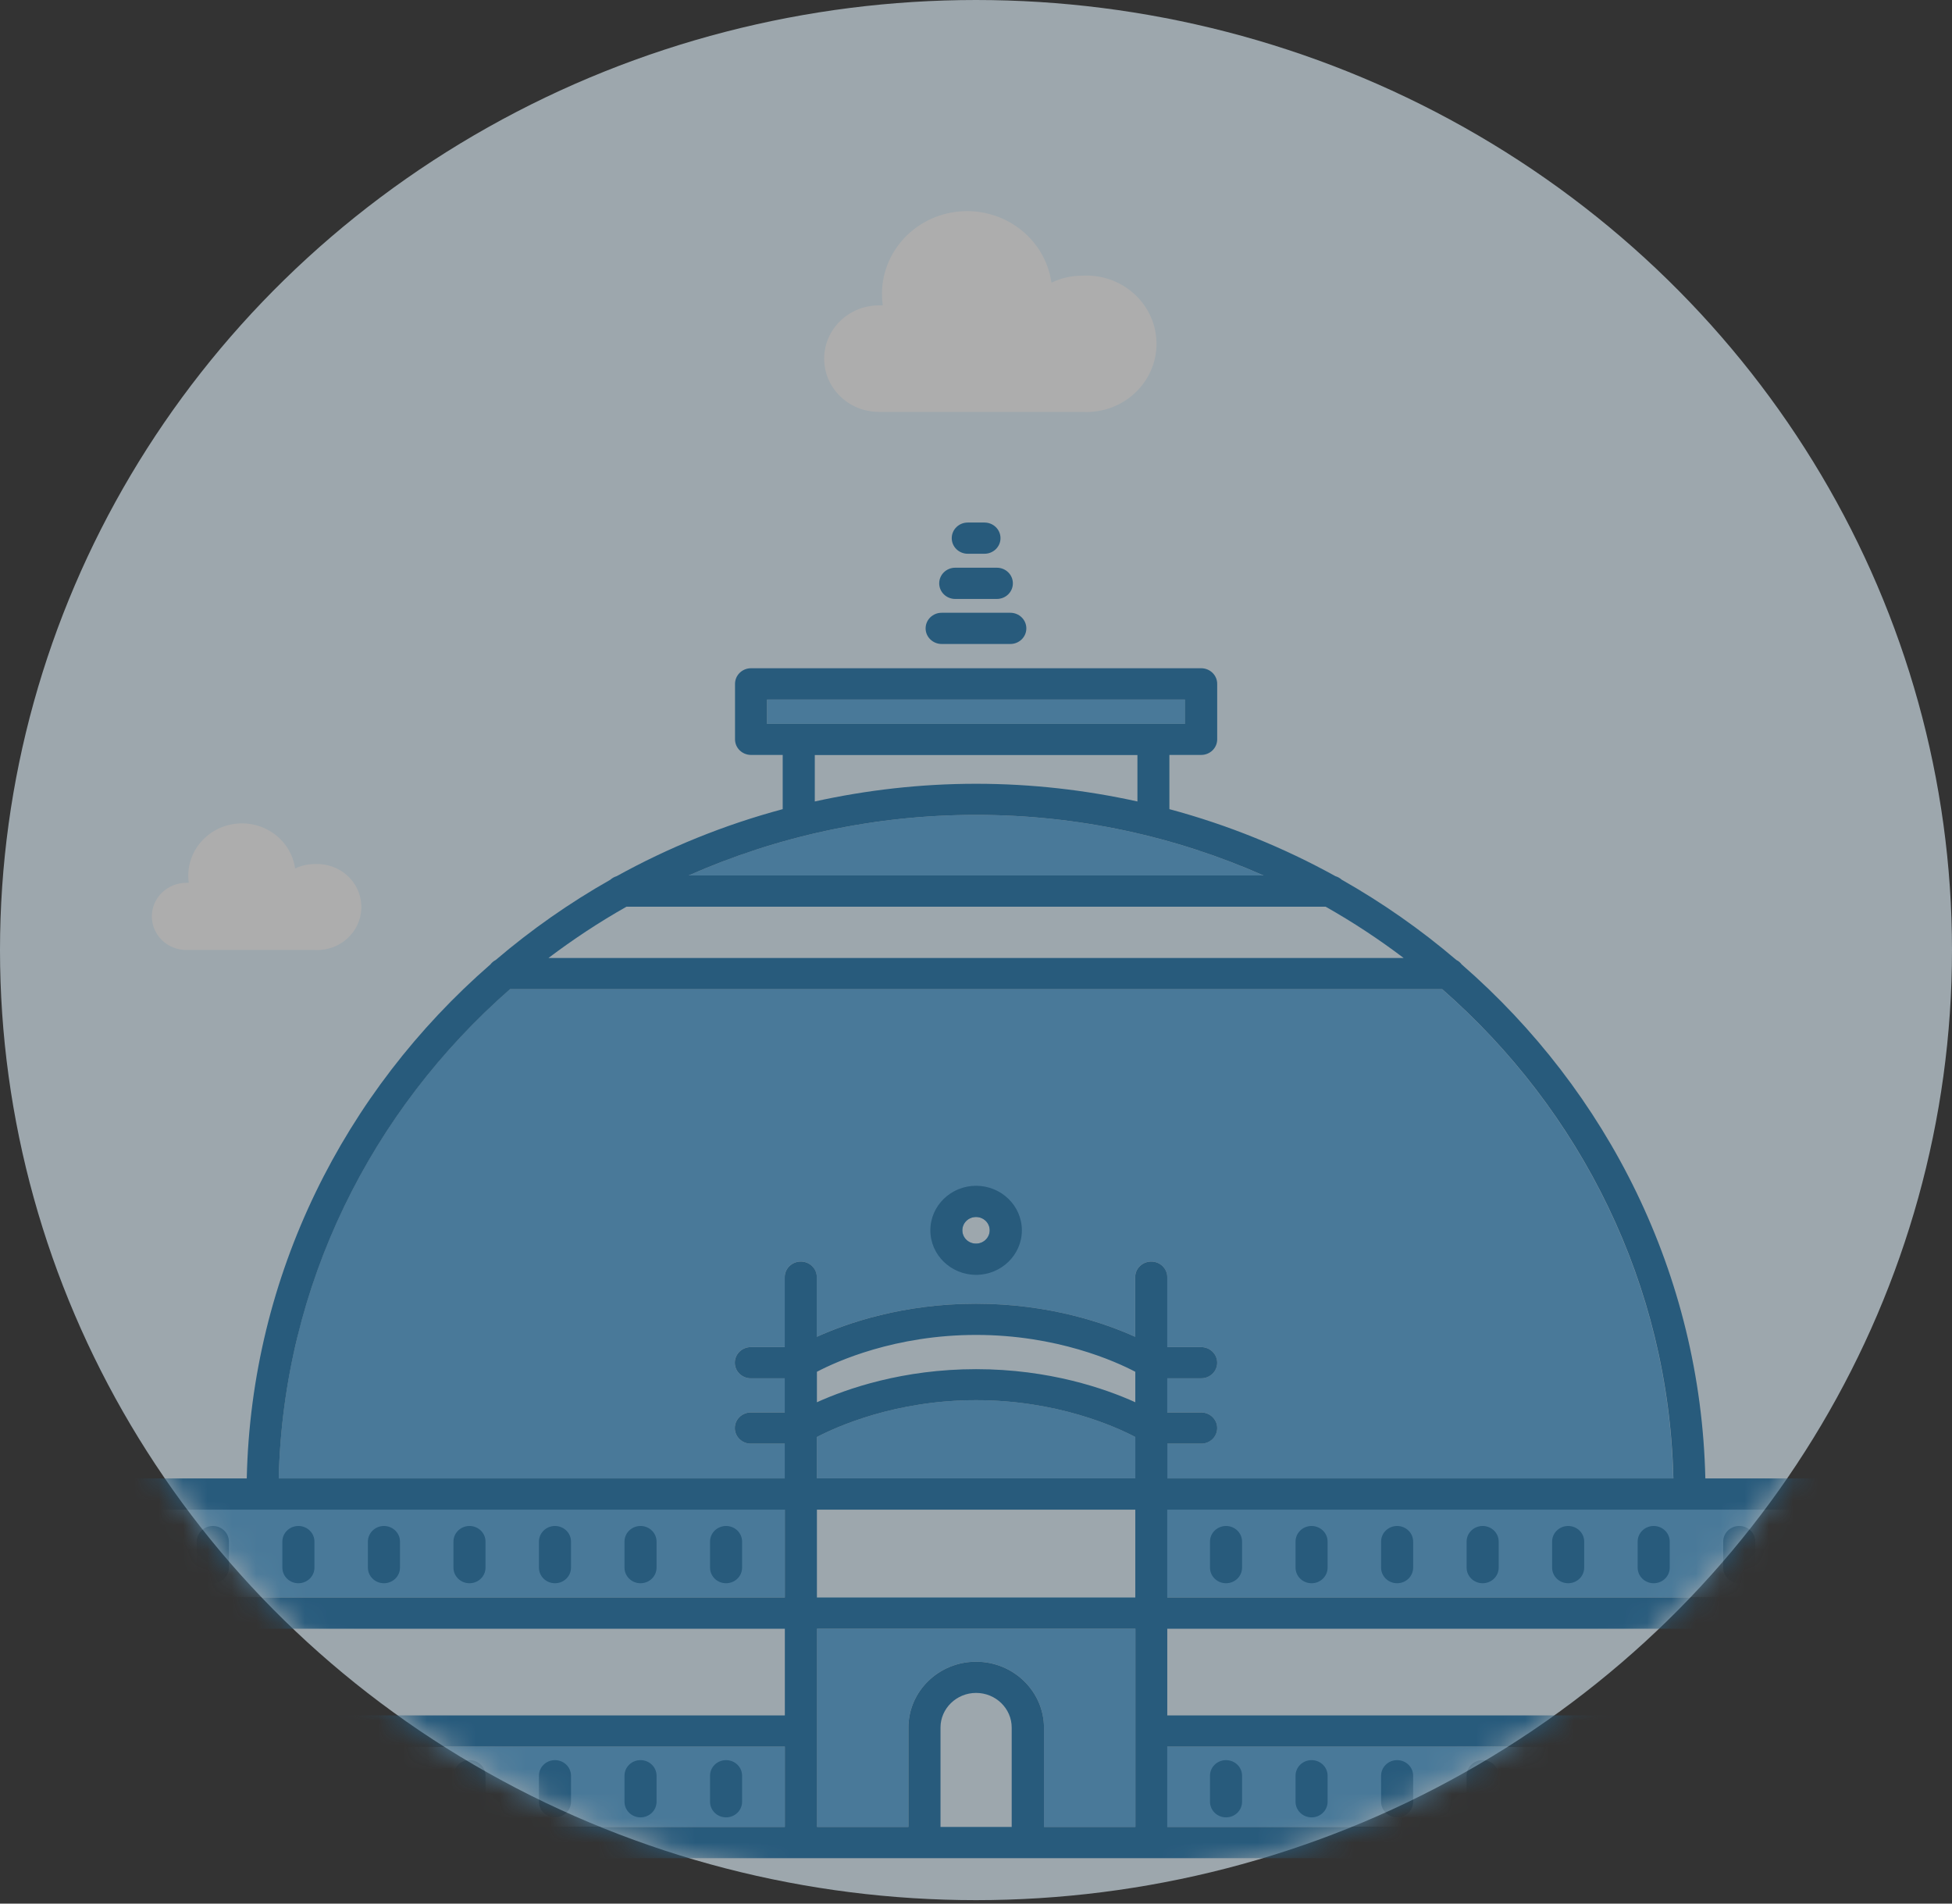 <svg width="80" height="78" viewBox="0 0 80 78" fill="none" xmlns="http://www.w3.org/2000/svg">
<rect x="0" y="0" width="80" height="78" fill="#333333" stroke="none"/>
<g opacity="0.6">
<ellipse cx="40" cy="38.929" rx="40" ry="38.929" fill="#E4F5FF"/>
<mask id="mask0_2451_34657" style="mask-type:luminance" maskUnits="userSpaceOnUse" x="0" y="0" width="80" height="78">
<ellipse cx="40" cy="38.929" rx="40" ry="38.929" fill="white"/>
</mask>
<g mask="url(#mask0_2451_34657)">
<path fill-rule="evenodd" clip-rule="evenodd" d="M40.004 28.665H31.434V29.659H32.735H40.004H47.273H48.57V28.665H40.004ZM40.002 33.39C44.2 33.39 48.187 34.281 51.78 35.872H40.002H28.225C31.817 34.281 35.805 33.39 40.002 33.39ZM33.48 58.88C34.291 58.458 36.692 57.371 40.005 57.371C43.317 57.371 45.718 58.454 46.529 58.88V60.573H40.005H33.48V58.88ZM40.004 68.087C38.475 68.087 37.231 69.298 37.231 70.787V74.859H33.484V66.736H40.008H46.533V74.859H42.786V70.787C42.778 69.298 41.533 68.087 40.004 68.087ZM47.84 61.856H73.691V65.456H47.84V61.856ZM32.166 61.856H6.314V65.456H32.166V61.856ZM6.314 71.566H32.166V74.858H6.314V71.566ZM73.691 71.566H47.84V74.858H73.691V71.566ZM47.837 59.153H49.226C49.59 59.153 49.883 58.863 49.883 58.514C49.883 58.16 49.59 57.874 49.226 57.874H47.837V56.475H49.226C49.59 56.475 49.883 56.19 49.883 55.836C49.883 55.482 49.59 55.196 49.226 55.196H47.837V52.331C47.837 51.977 47.544 51.691 47.18 51.691C46.816 51.691 46.523 51.977 46.523 52.331V54.774C45.287 54.215 42.995 53.418 39.998 53.418C37.002 53.418 34.71 54.215 33.474 54.774V52.331C33.474 51.977 33.181 51.691 32.817 51.691C32.453 51.691 32.16 51.977 32.16 52.331V55.196H30.771C30.407 55.196 30.114 55.482 30.114 55.836C30.114 56.19 30.407 56.475 30.771 56.475H32.16V57.874H30.771C30.407 57.874 30.114 58.16 30.114 58.514C30.114 58.867 30.407 59.153 30.771 59.153H32.16V60.577H11.422C11.606 52.629 15.225 45.495 20.895 40.531H39.998H59.102C64.772 45.495 68.391 52.633 68.575 60.577H47.837V59.153ZM39.442 50.412C39.442 50.714 39.692 50.957 40.003 50.957C40.31 50.957 40.559 50.71 40.564 50.412C40.564 50.109 40.314 49.866 40.003 49.866C39.692 49.866 39.442 50.109 39.442 50.412Z" fill="#59A9DE"/>
<path fill-rule="evenodd" clip-rule="evenodd" d="M39.663 22.69H40.347C40.71 22.69 41.004 22.405 41.004 22.051C41.004 21.697 40.71 21.411 40.347 21.411H39.663C39.299 21.411 39.006 21.697 39.006 22.051C39.006 22.405 39.299 22.69 39.663 22.69ZM38.492 23.902C38.492 23.548 38.786 23.262 39.149 23.262H40.854C41.218 23.262 41.511 23.548 41.511 23.902C41.511 24.256 41.218 24.542 40.854 24.542H39.149C38.786 24.542 38.492 24.256 38.492 23.902ZM38.593 26.387H41.406C41.769 26.387 42.063 26.102 42.063 25.748C42.063 25.394 41.769 25.108 41.406 25.108H38.593C38.229 25.108 37.935 25.394 37.935 25.748C37.935 26.102 38.233 26.387 38.593 26.387ZM40.004 52.237C41.038 52.237 41.88 51.418 41.88 50.412C41.88 49.406 41.038 48.587 40.004 48.587C38.97 48.587 38.129 49.406 38.129 50.412C38.129 51.418 38.97 52.237 40.004 52.237ZM40.561 50.412C40.561 50.715 40.311 50.958 40 50.958C39.689 50.958 39.439 50.715 39.439 50.412C39.439 50.109 39.689 49.866 40 49.866C40.311 49.866 40.561 50.109 40.561 50.412ZM8.724 64.873C9.087 64.873 9.381 64.587 9.381 64.233V63.167C9.381 62.813 9.087 62.527 8.724 62.527C8.36 62.527 8.066 62.813 8.066 63.167V64.233C8.066 64.587 8.36 64.873 8.724 64.873ZM12.887 64.233C12.887 64.587 12.593 64.873 12.229 64.873C11.866 64.873 11.572 64.587 11.572 64.233V63.167C11.572 62.813 11.866 62.527 12.229 62.527C12.593 62.527 12.887 62.813 12.887 63.167V64.233ZM15.735 64.873C16.099 64.873 16.393 64.587 16.393 64.233V63.167C16.393 62.813 16.099 62.527 15.735 62.527C15.372 62.527 15.078 62.813 15.078 63.167V64.233C15.078 64.587 15.372 64.873 15.735 64.873ZM19.898 64.233C19.898 64.587 19.605 64.873 19.241 64.873C18.878 64.873 18.584 64.587 18.584 64.233V63.167C18.584 62.813 18.878 62.527 19.241 62.527C19.605 62.527 19.898 62.813 19.898 63.167V64.233ZM22.745 64.873C23.109 64.873 23.402 64.587 23.402 64.233V63.167C23.402 62.813 23.109 62.527 22.745 62.527C22.381 62.527 22.088 62.813 22.088 63.167V64.233C22.088 64.587 22.381 64.873 22.745 64.873ZM26.908 64.233C26.908 64.587 26.615 64.873 26.251 64.873C25.887 64.873 25.594 64.587 25.594 64.233V63.167C25.594 62.813 25.887 62.527 26.251 62.527C26.615 62.527 26.908 62.813 26.908 63.167V64.233ZM29.757 64.873C30.12 64.873 30.414 64.587 30.414 64.233V63.167C30.414 62.813 30.12 62.527 29.757 62.527C29.393 62.527 29.1 62.813 29.1 63.167V64.233C29.1 64.587 29.393 64.873 29.757 64.873ZM8.066 72.76C8.066 72.406 8.36 72.121 8.724 72.121C9.087 72.121 9.381 72.406 9.381 72.76V73.826C9.381 74.18 9.087 74.466 8.724 74.466C8.36 74.466 8.066 74.18 8.066 73.826V72.76ZM12.229 72.121C11.866 72.121 11.572 72.406 11.572 72.76V73.826C11.572 74.18 11.866 74.466 12.229 74.466C12.593 74.466 12.887 74.18 12.887 73.826V72.76C12.887 72.406 12.593 72.121 12.229 72.121ZM15.078 72.76C15.078 72.406 15.372 72.121 15.735 72.121C16.099 72.121 16.393 72.406 16.393 72.76V73.826C16.393 74.18 16.099 74.466 15.735 74.466C15.372 74.466 15.078 74.18 15.078 73.826V72.76ZM19.241 72.121C18.878 72.121 18.584 72.406 18.584 72.76V73.826C18.584 74.18 18.878 74.466 19.241 74.466C19.605 74.466 19.898 74.18 19.898 73.826V72.76C19.898 72.406 19.605 72.121 19.241 72.121ZM22.088 72.761C22.088 72.407 22.381 72.121 22.745 72.121C23.109 72.121 23.402 72.407 23.402 72.761V73.827C23.402 74.181 23.109 74.466 22.745 74.466C22.381 74.466 22.088 74.181 22.088 73.827V72.761ZM26.251 72.121C25.887 72.121 25.594 72.406 25.594 72.76V73.826C25.594 74.18 25.887 74.466 26.251 74.466C26.615 74.466 26.908 74.18 26.908 73.826V72.76C26.908 72.406 26.615 72.121 26.251 72.121ZM29.1 72.76C29.1 72.406 29.393 72.121 29.757 72.121C30.12 72.121 30.414 72.406 30.414 72.76V73.826C30.414 74.18 30.12 74.466 29.757 74.466C29.393 74.466 29.1 74.18 29.1 73.826V72.76ZM69.891 60.578H74.347C74.711 60.578 75.004 60.864 75 61.218V75.499C75 75.853 74.706 76.138 74.343 76.138H42.116H40H37.884H5.657C5.294 76.138 5 75.853 5 75.499V61.218C5 60.864 5.294 60.578 5.657 60.578H10.113C10.297 52.221 14.118 44.72 20.099 39.517C20.156 39.441 20.23 39.381 20.318 39.334C21.768 38.097 23.337 36.997 25.015 36.046C25.09 35.978 25.177 35.931 25.273 35.901C27.394 34.729 29.677 33.799 32.078 33.155V30.933H30.781C30.418 30.933 30.124 30.648 30.124 30.294V28.021C30.124 27.667 30.418 27.381 30.781 27.381H40.004H49.228C49.591 27.381 49.885 27.667 49.885 28.021V30.294C49.885 30.648 49.591 30.933 49.228 30.933H47.926V33.155C50.327 33.799 52.61 34.729 54.731 35.901C54.827 35.931 54.915 35.978 54.989 36.046C56.667 36.997 58.236 38.097 59.686 39.334C59.774 39.377 59.849 39.441 59.905 39.517C65.886 44.72 69.703 52.221 69.891 60.578ZM37.231 70.787C37.231 69.299 38.475 68.088 40.004 68.088C41.533 68.088 42.778 69.299 42.787 70.787V74.859H46.533V66.736H40.009H33.485V74.859H37.231V70.787ZM32.166 66.736H6.314V70.288H32.166V66.736ZM46.529 56.208C45.718 55.781 43.317 54.698 40.004 54.698C36.692 54.698 34.291 55.781 33.48 56.208V57.457C34.716 56.898 37.007 56.101 40.004 56.101C43.001 56.101 45.293 56.898 46.529 57.457V56.208ZM40.004 57.372C36.692 57.372 34.291 58.459 33.48 58.881V60.574H40.004H46.529V58.881C45.718 58.455 43.317 57.372 40.004 57.372ZM46.529 61.858H40.004H33.48V65.457H40.004H46.529V61.858ZM73.69 66.736H47.839V70.288H73.69V66.736ZM47.839 65.457H73.69V61.858H47.839V65.457ZM22.478 39.253H40.004H57.526C56.514 38.486 55.445 37.782 54.328 37.151H40.004H25.677C24.559 37.782 23.495 38.486 22.478 39.253ZM51.782 35.871C48.189 34.281 44.202 33.39 40.004 33.39C35.807 33.39 31.82 34.281 28.227 35.871H40.004H51.782ZM40 28.665H31.434V29.659H32.731H40H47.269H48.566V28.665H40ZM40.004 30.938H33.393V32.84C35.522 32.371 37.73 32.115 40.004 32.115C42.278 32.115 44.487 32.371 46.616 32.84V30.938H40.004ZM40.004 40.532H20.901C15.231 45.496 11.612 52.63 11.423 60.578H32.161V59.154H30.772C30.409 59.154 30.115 58.868 30.115 58.514C30.115 58.16 30.409 57.875 30.772 57.875H32.161V56.476H30.772C30.409 56.476 30.115 56.19 30.115 55.837C30.115 55.483 30.409 55.197 30.772 55.197H32.161V52.331C32.161 51.977 32.455 51.692 32.819 51.692C33.182 51.692 33.476 51.977 33.476 52.331V54.775C34.711 54.216 37.003 53.419 40 53.419C42.997 53.419 45.288 54.216 46.524 54.775V52.331C46.524 51.977 46.818 51.692 47.181 51.692C47.545 51.692 47.839 51.977 47.839 52.331V55.197H49.228C49.591 55.197 49.885 55.483 49.885 55.837C49.885 56.19 49.591 56.476 49.228 56.476H47.839V57.875H49.228C49.591 57.875 49.885 58.16 49.885 58.514C49.885 58.868 49.591 59.154 49.228 59.154H47.843V60.578H68.581C68.397 52.63 64.778 45.496 59.108 40.532H40.004ZM32.166 65.457V61.858H6.314V65.457H32.166ZM32.166 71.567H6.314V74.859H32.166V71.567ZM38.545 74.859H40.004H41.463V70.787C41.463 70.007 40.811 69.367 40.004 69.367C39.203 69.367 38.545 70.002 38.545 70.787V74.859ZM47.839 71.567V74.859H73.69V71.567H47.839ZM71.28 64.873C71.644 64.873 71.938 64.587 71.938 64.233V63.167C71.938 62.813 71.644 62.527 71.28 62.527C70.917 62.527 70.623 62.813 70.623 63.167V64.233C70.623 64.587 70.921 64.873 71.28 64.873ZM67.117 63.167C67.117 62.813 67.411 62.527 67.774 62.527C68.138 62.527 68.432 62.813 68.432 63.167V64.233C68.432 64.587 68.138 64.873 67.774 64.873C67.411 64.873 67.117 64.587 67.117 64.233V63.167ZM64.269 62.527C63.905 62.527 63.611 62.813 63.611 63.167V64.233C63.611 64.587 63.905 64.873 64.269 64.873C64.632 64.873 64.926 64.587 64.926 64.233V63.167C64.926 62.813 64.632 62.527 64.269 62.527ZM60.107 63.167C60.107 62.813 60.401 62.527 60.765 62.527C61.128 62.527 61.422 62.813 61.422 63.167V64.233C61.422 64.587 61.128 64.873 60.765 64.873C60.401 64.873 60.107 64.587 60.107 64.233V63.167ZM57.259 62.527C56.895 62.527 56.602 62.813 56.602 63.167V64.233C56.602 64.587 56.895 64.873 57.259 64.873C57.623 64.873 57.916 64.587 57.916 64.233V63.167C57.916 62.813 57.623 62.527 57.259 62.527ZM53.096 63.167C53.096 62.813 53.389 62.527 53.753 62.527C54.117 62.527 54.41 62.813 54.41 63.167V64.233C54.41 64.587 54.117 64.873 53.753 64.873C53.389 64.873 53.096 64.587 53.096 64.233V63.167ZM50.247 62.527C49.883 62.527 49.59 62.813 49.59 63.167V64.233C49.59 64.587 49.883 64.873 50.247 64.873C50.611 64.873 50.904 64.587 50.904 64.233V63.167C50.904 62.813 50.611 62.527 50.247 62.527ZM70.623 72.761C70.623 72.407 70.917 72.121 71.28 72.121C71.644 72.121 71.938 72.407 71.938 72.761V73.827C71.938 74.181 71.644 74.466 71.28 74.466C70.917 74.466 70.623 74.181 70.623 73.827V72.761ZM67.774 72.121C67.411 72.121 67.117 72.406 67.117 72.76V73.826C67.117 74.18 67.411 74.466 67.774 74.466C68.138 74.466 68.432 74.18 68.432 73.826V72.76C68.432 72.406 68.138 72.121 67.774 72.121ZM63.611 72.76C63.611 72.406 63.905 72.121 64.269 72.121C64.632 72.121 64.926 72.406 64.926 72.76V73.826C64.926 74.18 64.632 74.466 64.269 74.466C63.905 74.466 63.611 74.18 63.611 73.826V72.76ZM60.765 72.121C60.401 72.121 60.107 72.407 60.107 72.761V73.827C60.107 74.181 60.401 74.466 60.765 74.466C61.128 74.466 61.422 74.181 61.422 73.827V72.761C61.422 72.407 61.128 72.121 60.765 72.121ZM56.602 72.761C56.602 72.407 56.895 72.121 57.259 72.121C57.623 72.121 57.916 72.407 57.916 72.761V73.827C57.916 74.181 57.623 74.466 57.259 74.466C56.895 74.466 56.602 74.181 56.602 73.827V72.761ZM53.753 72.121C53.389 72.121 53.096 72.406 53.096 72.76V73.826C53.096 74.18 53.389 74.466 53.753 74.466C54.117 74.466 54.41 74.18 54.41 73.826V72.76C54.41 72.406 54.117 72.121 53.753 72.121ZM49.59 72.76C49.59 72.406 49.883 72.121 50.247 72.121C50.611 72.121 50.904 72.406 50.904 72.76V73.826C50.904 74.18 50.611 74.466 50.247 74.466C49.883 74.466 49.59 74.18 49.59 73.826V72.76Z" fill="#2176AE"/>
<path d="M44.359 11.296C45.943 11.206 47.302 12.384 47.393 13.926C47.485 15.467 46.275 16.789 44.691 16.878C44.58 16.885 44.469 16.885 44.359 16.878H36.019C34.781 16.878 33.777 15.9 33.777 14.695C33.778 13.49 34.781 12.514 36.019 12.513H36.179C35.914 10.655 37.247 8.941 39.156 8.683C41.065 8.426 42.827 9.723 43.092 11.581C43.486 11.392 43.92 11.295 44.359 11.296V11.296Z" fill="white"/>
<path d="M12.895 35.405C13.893 35.349 14.75 36.092 14.807 37.064C14.865 38.036 14.102 38.869 13.104 38.925C13.034 38.929 12.964 38.929 12.895 38.925H7.636C6.855 38.925 6.222 38.309 6.223 37.549C6.223 36.789 6.856 36.174 7.636 36.173H7.737C7.57 35.002 8.411 33.921 9.614 33.758C10.818 33.596 11.929 34.414 12.095 35.586C12.344 35.467 12.617 35.405 12.895 35.405V35.405Z" fill="white"/>
</g>
</g>
</svg>
